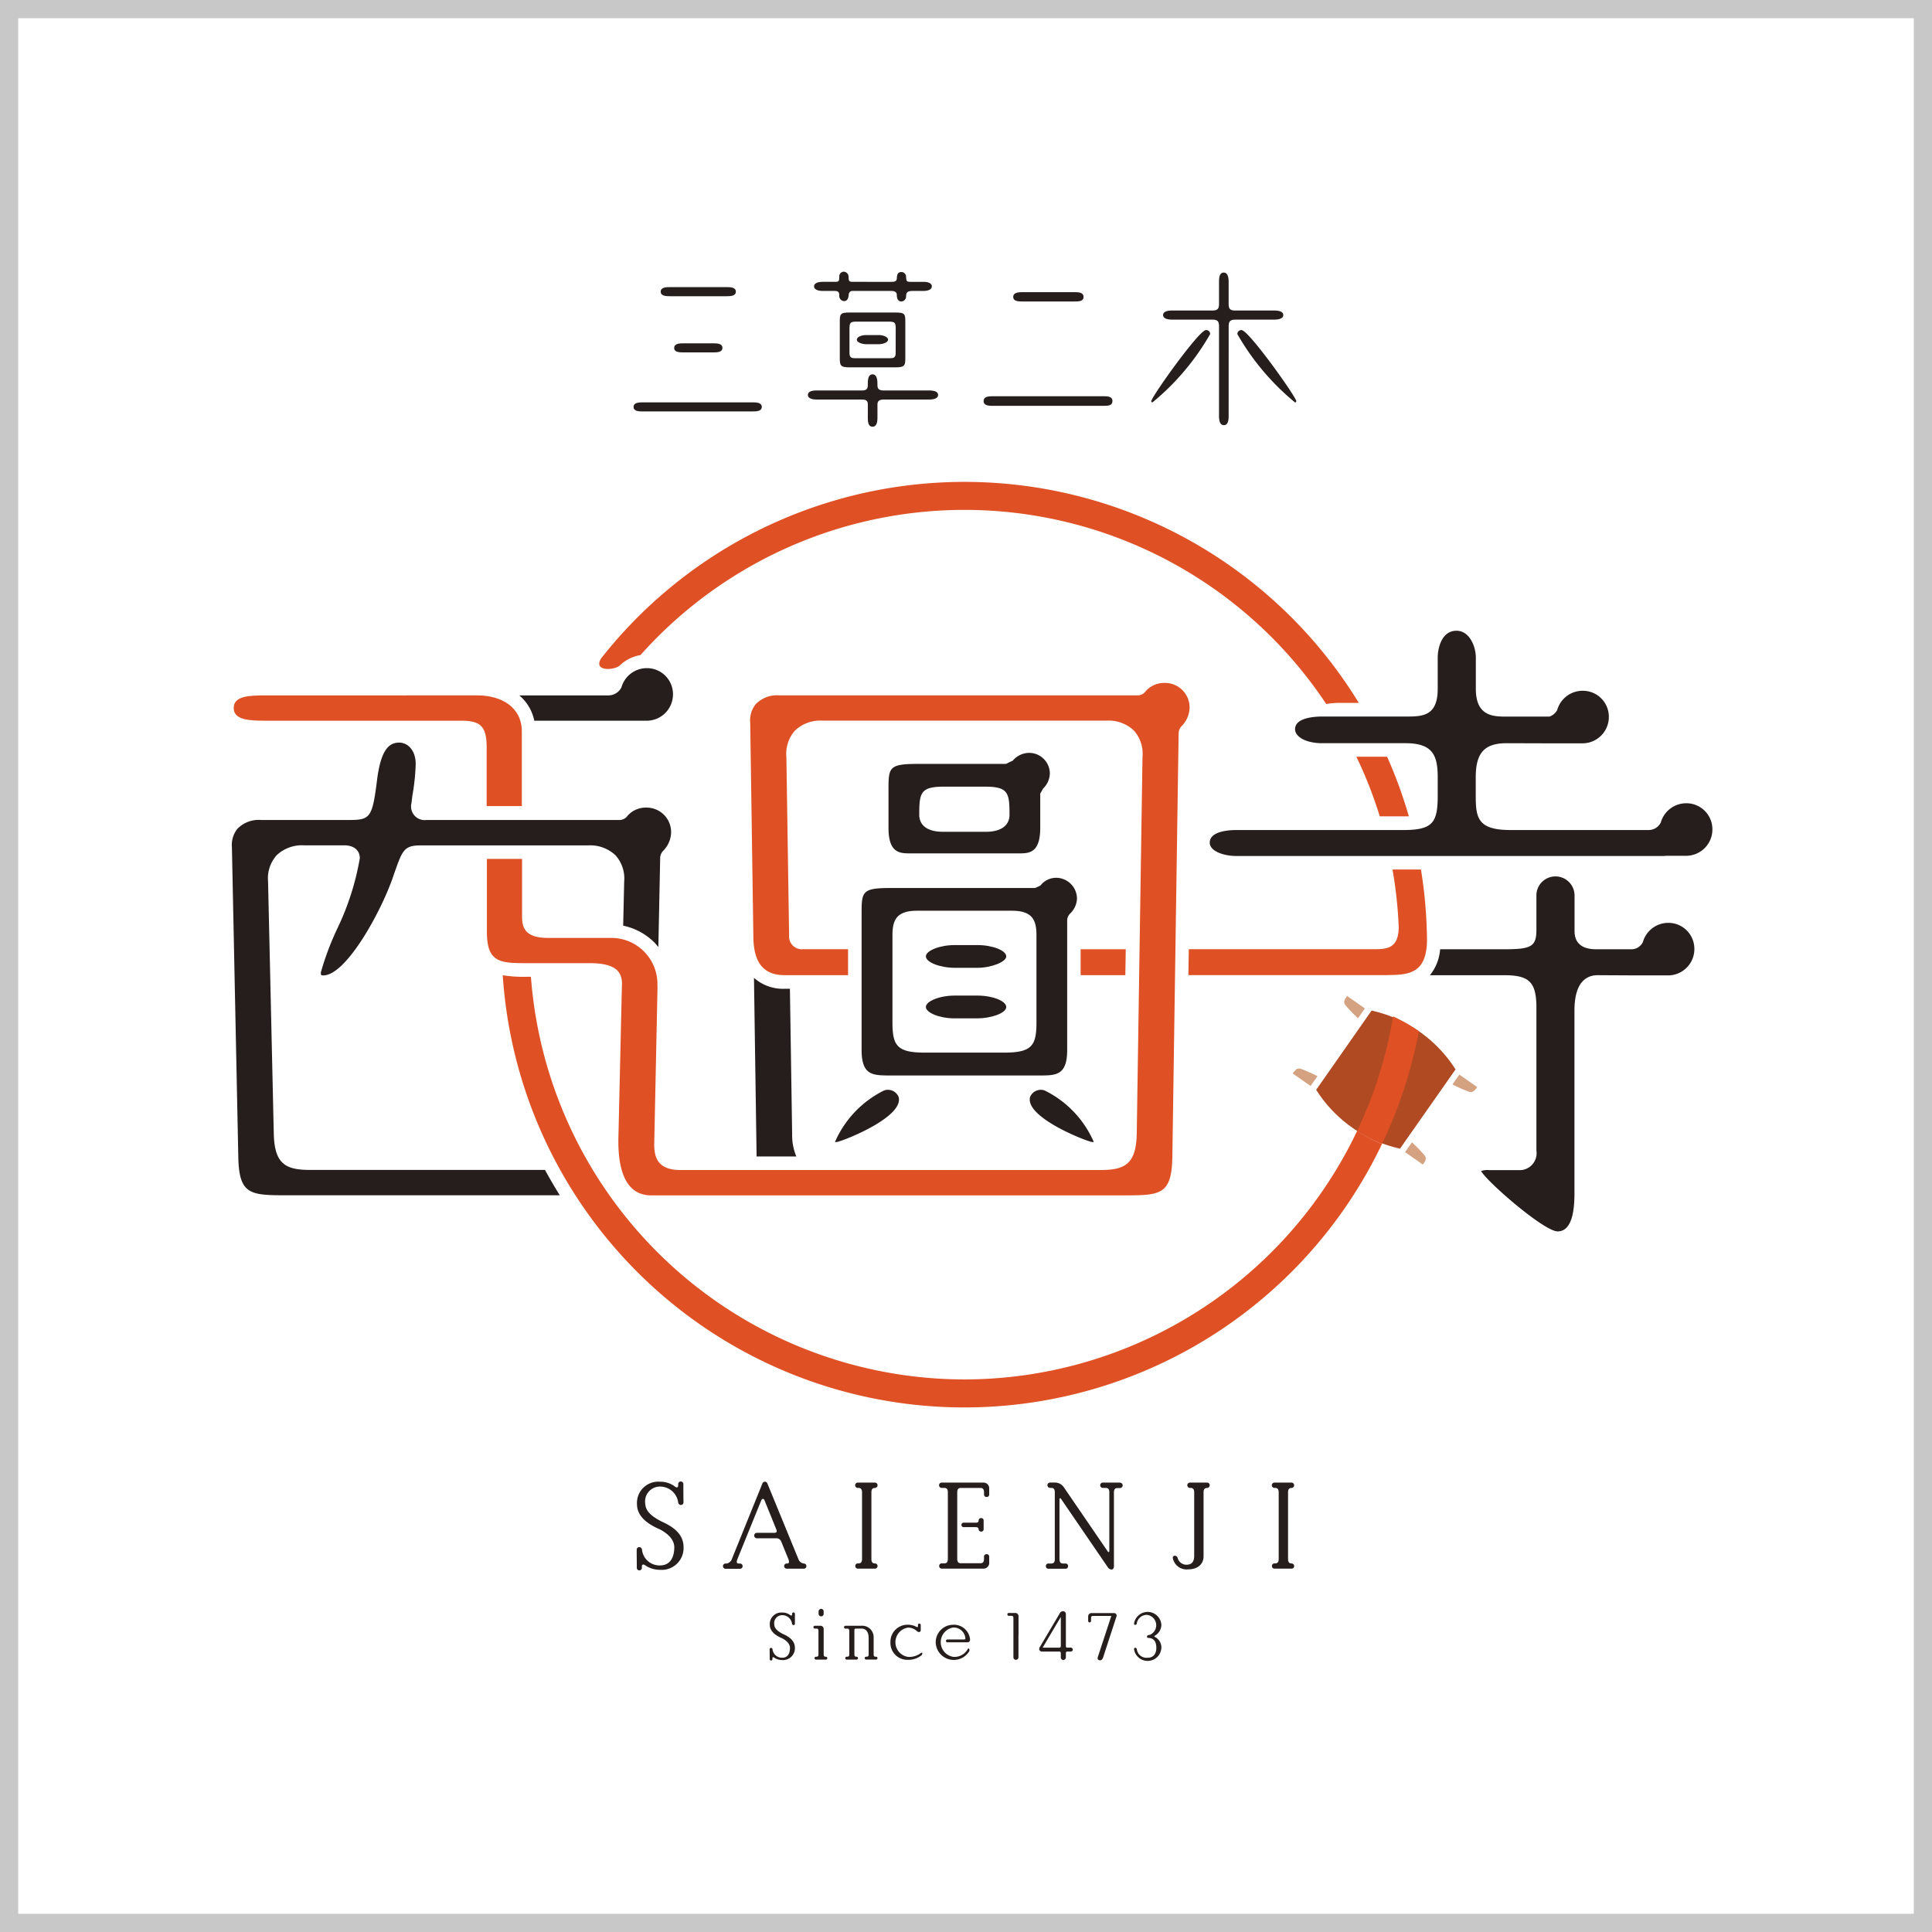 <svg xmlns="http://www.w3.org/2000/svg" width="106" height="106" viewBox="0 0 106 106">
  <g id="logo_saienji" transform="translate(-969.91 -203.026)">
    <rect id="長方形_24" data-name="長方形 24" width="105" height="105" transform="translate(970.41 203.526)" fill="none" stroke="#c8c8c9" stroke-miterlimit="10" stroke-width="1"/>
    <g id="グループ_113" data-name="グループ 113">
      <g id="グループ_104" data-name="グループ 104">
        <path id="パス_906" data-name="パス 906" d="M1005.2,225.6c-.212,0-.529,0-.529-.249s.317-.25.529-.25h5.977c.213,0,.528,0,.528.25s-.315.249-.528.249Zm1.488-6.322c-.21,0-.528,0-.528-.25s.318-.25.528-.25h3.067c.212,0,.528,0,.528.25s-.316.25-.528.25Zm.742,3.083c-.223,0-.539,0-.531-.248s.308-.251.531-.251h1.585c.221,0,.53,0,.53.251s-.309.248-.53.248Z" fill="#251e1c"/>
        <path id="パス_907" data-name="パス 907" d="M1024.414,225.293c-.231,0-.537,0-.537-.259s.277-.269.537-.269h6c.241,0,.531,0,.531.26s-.222.268-.531.268Zm1.616-5.726c-.223,0-.529,0-.529-.251s.306-.261.529-.261h2.8c.233,0,.53,0,.53.261s-.3.251-.53.251Z" fill="#251e1c"/>
        <g id="グループ_103" data-name="グループ 103">
          <path id="パス_908" data-name="パス 908" d="M1020.878,224.449c.2,0,.5.028.5.248,0,.25-.414.25-.5.25h-2.469c-.348,0-.357.166-.357.3v.652c0,.165,0,.538-.27.538s-.258-.355-.258-.538v-.652c0-.134,0-.3-.317-.3h-2.461c-.1,0-.51,0-.51-.25s.385-.248.5-.248h2.47c.317,0,.317-.164.317-.346s0-.538.258-.538.27.355.27.538,0,.346.357.346Zm-2.065-5.959c.161,0,.287-.02.3-.173s.009-.366.258-.366a.259.259,0,0,1,.251.27c.02.239.02.269.27.269h.68c.125,0,.463.017.463.249,0,.212-.3.25-.463.25h-.595c-.335,0-.345.136-.355.29a.272.272,0,0,1-.251.288c-.249,0-.258-.271-.258-.385-.01-.164-.193-.193-.3-.193h-2.126a.2.2,0,0,0-.211.2c-.009.079-.018.357-.259.357a.279.279,0,0,1-.26-.288c0-.154-.011-.27-.259-.27h-.663c-.25,0-.461-.085-.461-.25,0-.221.336-.249.461-.249h.663c.248,0,.248-.03.259-.269a.258.258,0,0,1,.251-.288.278.278,0,0,1,.259.288c.009.2.009.269.22.269Zm-.7,2.92c.27,0,.521.107.521.252s-.271.249-.521.249h-.671c-.241,0-.52-.1-.52-.249s.25-.252.52-.252Z" fill="#251e1c"/>
          <path id="パス_909" data-name="パス 909" d="M1019.031,220.172h-2.495c-.542,0-.55.086-.55.547v1.893c0,.443,0,.569.528.569h2.537c.53,0,.53-.126.53-.569v-1.893C1019.581,220.258,1019.572,220.172,1019.031,220.172Zm.02,2.23c0,.258-.134.278-.316.278h-1.9c-.183,0-.318-.02-.318-.278v-1.317c0-.366.039-.413.414-.413h1.711c.374,0,.412.047.412.413Z" fill="#251e1c"/>
        </g>
        <path id="パス_910" data-name="パス 910" d="M1036.074,221.136a.212.212,0,0,1,.23.222,13.526,13.526,0,0,1-3.162,3.744.06.06,0,0,1-.065-.068C1033.077,224.813,1035.691,221.136,1036.074,221.136Zm4.956,3.9a.061.061,0,0,1-.069.068,13.54,13.54,0,0,1-3.161-3.744.212.212,0,0,1,.23-.222C1038.416,221.136,1041.03,224.813,1041.03,225.034Zm-3.71.779c0,.174,0,.538-.26.538s-.268-.346-.268-.538v-4.852c0-.261-.03-.4-.366-.4h-2.19c-.088,0-.511,0-.511-.25s.394-.25.511-.25h2.19c.336,0,.366-.142.366-.4v-1.146c0-.19,0-.536.259-.536s.269.366.269.536v1.146c0,.261.029.4.364.4h2.134c.192,0,.5.029.5.25,0,.25-.422.25-.507.25h-2.126c-.335,0-.364.154-.364.4Z" fill="#251e1c"/>
      </g>
      <g id="グループ_109" data-name="グループ 109">
        <g id="グループ_106" data-name="グループ 106">
          <path id="パス_911" data-name="パス 911" d="M1006.171,286.487c-.463-.251-.837-.515-.858-.957a.812.812,0,0,1,.825-.942,1,1,0,0,1,.981.877.151.151,0,0,0,.151.131.141.141,0,0,0,.141-.138c-.008-.237-.008-.766-.008-1.008a.142.142,0,0,0-.284,0v.1c0,.071-.077.117-.164.048h0a1.3,1.3,0,0,0-.826-.276,1.169,1.169,0,0,0-1.272,1.206c0,.422.192.955,1.265,1.411.506.269.783.611.783.975,0,.552-.223,1-.783,1a.966.966,0,0,1-.989-.872.152.152,0,0,0-.152-.132.14.14,0,0,0-.139.138c0,.231.007.765.007,1a.139.139,0,0,0,.278,0v-.1c0-.074.075-.117.164-.052l.005.005a1.462,1.462,0,0,0,.833.254,1.2,1.2,0,0,0,1.286-1.238C1007.411,287.2,1006.876,286.8,1006.171,286.487Z" fill="#251e1c"/>
          <path id="パス_912" data-name="パス 912" d="M1014.042,288.811a.109.109,0,0,0-.017,0,.363.363,0,0,1-.307-.237l-1.71-4.167a.144.144,0,0,0-.264,0l-1.68,4.155,0,.006a.376.376,0,0,1-.3.243h-.05a.141.141,0,0,0-.138.143.142.142,0,0,0,.138.144h.8a.138.138,0,0,0,.139-.144.136.136,0,0,0-.139-.143h-.062l-.008,0c-.152,0-.114-.133-.08-.232l1.311-3.231c.046-.106.133-.12.184,0v0l.647,1.6c.032.094.04.176-.115.176h-.952a.149.149,0,0,0,0,.3h1.087l.006,0a.278.278,0,0,1,.232.165l.006.008.07.174.324.792h0c.033.1.084.246-.076.246l-.007,0h-.019l-.009,0a.143.143,0,0,0,.017.284h.945a.137.137,0,0,0,.138-.144A.142.142,0,0,0,1014.042,288.811Z" fill="#251e1c"/>
          <path id="パス_913" data-name="パス 913" d="M1017.962,288.817a.1.1,0,0,0-.051-.012c-.163,0-.191-.126-.191-.245v-3.654c0-.117.028-.243.191-.243a.144.144,0,0,0,.051-.011.146.146,0,0,0-.045-.283h-.943a.146.146,0,0,0,0,.292H1017l.015,0c.16,0,.189.126.191.241v3.661c0,.114-.031.24-.191.24a.033.033,0,0,0-.015,0h-.026a.136.136,0,0,0-.138.143.137.137,0,0,0,.138.144h.943a.143.143,0,0,0,.045-.278Z" fill="#251e1c"/>
          <path id="パス_914" data-name="パス 914" d="M1040.821,288.817a.078.078,0,0,0-.048-.012c-.165,0-.194-.126-.194-.245v-3.654c0-.117.029-.243.194-.243a.109.109,0,0,0,.048-.011.147.147,0,0,0-.043-.283h-.943a.146.146,0,0,0,0,.292h.027l.013,0c.16,0,.191.125.191.241v3.661c0,.114-.031.24-.191.24l-.013,0h-.027a.136.136,0,0,0-.14.143.138.138,0,0,0,.14.144h.943a.138.138,0,0,0,.137-.144A.135.135,0,0,0,1040.821,288.817Z" fill="#251e1c"/>
          <path id="パス_915" data-name="パス 915" d="M1031.363,284.369h-.944a.146.146,0,0,0,0,.292h.149l.014,0c.146,0,.183.1.191.207v3.244c0,.076-.047.09-.089.031l-2.387-3.489a.6.6,0,0,0-.474-.287h-.3a.146.146,0,0,0,0,.292h.056l.012,0c.146,0,.186.1.191.207V288.6c-.005.107-.045.209-.191.209l-.012,0h-.15a.135.135,0,0,0-.137.143.136.136,0,0,0,.137.144h.944a.137.137,0,0,0,.138-.144.136.136,0,0,0-.138-.143h-.129l-.014,0c-.163,0-.191-.126-.191-.245h0v-3.276c0-.07.045-.08.086-.024l2.564,3.748a.248.248,0,0,0,.221.125c.086,0,.116-.114.116-.173v-.092h0v-3.961c0-.117.029-.243.192-.243l.013,0h.129a.146.146,0,0,0,0-.292Z" fill="#251e1c"/>
          <path id="パス_916" data-name="パス 916" d="M1036.28,284.515a.139.139,0,0,0-.138-.146h-.944a.146.146,0,0,0,0,.292h.027l.013,0c.163,0,.192.126.192.243h0v3.488c0,.315-.132.459-.37.481a.5.5,0,0,1-.54-.374.165.165,0,0,0-.151-.118.107.107,0,0,0-.112.131.77.77,0,0,0,.837.618c.546,0,.837-.3.85-.688V284.89c0-.111.035-.227.192-.227a.108.108,0,0,0,.048-.011A.14.14,0,0,0,1036.28,284.515Z" fill="#251e1c"/>
          <g id="グループ_105" data-name="グループ 105">
            <path id="パス_917" data-name="パス 917" d="M1023.741,286.317a.129.129,0,0,0-.137.114l0,.008c0,.1-.057.127-.144.13h-.652a.124.124,0,1,0,0,.243h.563a.214.214,0,0,0,.039,0c.117,0,.194.02.194.134,0,.007,0,.008,0,.01a.131.131,0,0,0,.136.1.125.125,0,0,0,.138-.12v-.5A.128.128,0,0,0,1023.741,286.317Z" fill="#251e1c"/>
            <path id="パス_918" data-name="パス 918" d="M1024.044,285.158a.132.132,0,0,0,.139-.119v-.386a.315.315,0,0,0-.328-.285h-2.278a.146.146,0,0,0,0,.292h.132l.013,0c.164,0,.192.126.192.243v3.654c0,.119-.028.245-.192.245l-.013,0h-.132a.136.136,0,0,0-.138.143.137.137,0,0,0,.138.144h2.278v0a.313.313,0,0,0,.328-.288v-.382a.133.133,0,0,0-.139-.123.135.135,0,0,0-.145.123v.13h0c0,.119-.028.245-.193.245l-.013,0h-1.06l-.013,0c-.145,0-.184-.1-.191-.209V284.87c.007-.106.046-.207.191-.207l.013,0h1.06l.013,0c.165,0,.193.126.193.243h0v.132A.134.134,0,0,0,1024.044,285.158Z" fill="#251e1c"/>
          </g>
        </g>
        <g id="グループ_108" data-name="グループ 108">
          <path id="パス_919" data-name="パス 919" d="M1020.51,293.726a.037.037,0,0,0-.059-.019,1.056,1.056,0,0,1-.719.225.812.812,0,0,1,0-1.607.711.711,0,0,1,.491.2.171.171,0,0,0,.114.044.094.094,0,0,0,.09-.089v-.3a.077.077,0,0,0-.079-.075.075.075,0,0,0-.074.075v.074h0a.043.043,0,0,1-.067.038l-.014-.006-.007-.007h-.005a.976.976,0,0,0-.459-.111.935.935,0,0,0-.958.959.924.924,0,0,0,.962.965,1.137,1.137,0,0,0,.7-.216C1020.48,293.849,1020.527,293.779,1020.51,293.726Z" fill="#251e1c"/>
          <path id="パス_920" data-name="パス 920" d="M1012.853,292.668c-.25-.133-.452-.278-.463-.515a.439.439,0,0,1,.446-.51.54.54,0,0,1,.529.474.082.082,0,0,0,.083.07.074.074,0,0,0,.075-.073c0-.128,0-.414,0-.545a.079.079,0,0,0-.079-.076.08.08,0,0,0-.076.076v.05c0,.039-.039.063-.087.028l-.005,0a.7.7,0,0,0-.444-.148.633.633,0,0,0-.688.651c0,.229.1.518.683.763.274.145.425.331.425.527,0,.3-.12.538-.425.538a.522.522,0,0,1-.534-.47.082.082,0,0,0-.082-.071.075.075,0,0,0-.074.075c0,.124.005.412.005.536a.074.074,0,1,0,.147,0v-.056c0-.038.041-.062.089-.025h0a.775.775,0,0,0,.45.138.648.648,0,0,0,.694-.668C1013.523,293.056,1013.234,292.836,1012.853,292.668Z" fill="#251e1c"/>
          <g id="グループ_107" data-name="グループ 107">
            <path id="パス_921" data-name="パス 921" d="M1015.222,293.922h-.02c-.088,0-.1-.068-.1-.132V292.4a.176.176,0,0,0-.162-.176h-.325a.074.074,0,0,0-.076.076.077.077,0,0,0,.076.08h.1c.09,0,.1.067.1.131v1.281c0,.064-.015.13-.1.13h-.037a.079.079,0,0,0,0,.158h.544a.079.079,0,0,0,0-.158Z" fill="#251e1c"/>
            <path id="パス_922" data-name="パス 922" d="M1015.1,291.572a.135.135,0,0,1-.139.135.138.138,0,0,1-.138-.135v-.136a.14.14,0,0,1,.138-.139.138.138,0,0,1,.139.139Z" fill="#251e1c"/>
          </g>
          <path id="パス_923" data-name="パス 923" d="M1031.048,291.529h-1.256a.178.178,0,0,0-.179.175h0v.257a.079.079,0,0,0,.158,0v-.176c0-.076.052-.1.1-.1h.994c.01,0,.013.007.013.016l-.726,2.21c-.016.052-.062.175.079.206.111.025.171-.073.2-.149l.737-2.261A.135.135,0,0,0,1031.048,291.529Z" fill="#251e1c"/>
          <path id="パス_924" data-name="パス 924" d="M1017.962,293.922h-.019c-.089,0-.1-.068-.1-.132v-.927h0a.627.627,0,0,0-.668-.639h-.879a.075.075,0,0,0-.077.076.078.078,0,0,0,.077.08h.105c.088,0,.1.067.106.131v1.281c0,.064-.018.13-.106.13h-.037a.079.079,0,0,0,0,.158h.542a.079.079,0,0,0,0-.158h-.019c-.087,0-.1-.068-.1-.132v-1.329c0-.041.017-.081.076-.081h.336c.238.01.366.2.37.51h0v.9c0,.064-.015.13-.1.13h-.038a.079.079,0,0,0,0,.158h.544a.079.079,0,0,0,0-.158Z" fill="#251e1c"/>
          <path id="パス_925" data-name="パス 925" d="M1023.018,293.484a.842.842,0,0,1-.791.448.815.815,0,0,1-.017-1.612.647.647,0,0,1,.666.591c0,.031-.009.066-.069.066h-.92a.077.077,0,0,0,0,.154H1023c.1,0,.142-.088.131-.184a.887.887,0,0,0-.922-.778.962.962,0,0,0-.961.962.992.992,0,0,0,1.826.513.135.135,0,0,0,0-.163A.033.033,0,0,0,1023.018,293.484Z" fill="#251e1c"/>
          <path id="パス_926" data-name="パス 926" d="M1025.792,292.721V291.7a.179.179,0,0,0-.16-.178h-.377a.074.074,0,0,0-.075.079.076.076,0,0,0,.075.078h.156c.086,0,.1.068.1.132v1.42h0v.725a.137.137,0,0,0,.138.137.14.14,0,0,0,.139-.137v-1.238Z" fill="#251e1c"/>
          <path id="パス_927" data-name="パス 927" d="M1028.655,293.424h-.188a.072.072,0,0,1-.077-.079v-1.768a.16.16,0,0,0-.154-.15.2.2,0,0,0-.19.129l-1.064,1.8a.288.288,0,0,0-.057.149.151.151,0,0,0,.153.136h.957c.062,0,.075.046.077.089v.233a.137.137,0,0,0,.138.137.141.141,0,0,0,.14-.137v-.243c0-.04.018-.079.073-.079h.192a.114.114,0,0,0,.116-.108A.112.112,0,0,0,1028.655,293.424Zm-1.531-.016.974-1.645c0-.008.014,0,.014,0v1.563c0,.047-.014.1-.077.1h-.9C1027.128,293.424,1027.12,293.415,1027.124,293.408Z" fill="#251e1c"/>
          <path id="パス_928" data-name="パス 928" d="M1033.282,292.841l0,0c-.047-.025-.05-.05,0-.08h0a.687.687,0,0,0,.347-.586.755.755,0,0,0-1.5-.069.064.064,0,0,0,.067.069.077.077,0,0,0,.081-.067.559.559,0,0,1,.57-.481.573.573,0,0,1,.158,1.092c-.079.017-.151.017-.162.089a.07.07,0,0,0,.066.084c.324,0,.444.233.444.54,0,.336-.164.546-.477.546a.534.534,0,0,1-.595-.477.082.082,0,0,0-.082-.068.066.066,0,0,0-.07.07.754.754,0,0,0,1.5-.071A.648.648,0,0,0,1033.282,292.841Z" fill="#251e1c"/>
        </g>
      </g>
      <g id="グループ_110" data-name="グループ 110">
        <path id="パス_929" data-name="パス 929" d="M1017.182,260.629v-7.416c0-1.272,0-1.467,1.609-1.467h7.893c.037,0,.31-.135.31-.135a1.093,1.093,0,0,1,.873-.425,1.15,1.15,0,0,1,1.132,1.135,1.191,1.191,0,0,1-.368.82.536.536,0,0,0-.17.4v7.092c0,1.4-.614,1.4-1.541,1.4h-8.2C1017.793,262.027,1017.182,262.027,1017.182,260.629Zm5.637-7.635h-2.6c-1.12,0-1.344.513-1.344,1.343v4.781c0,1.266.244,1.66,1.767,1.66h4.368c1.523,0,1.766-.394,1.766-1.66v-4.781c0-.83-.225-1.343-1.345-1.343Z" fill="#251e1c"/>
        <path id="パス_930" data-name="パス 930" d="M1018.658,248.446v-2.04c0-1.273,0-1.468,1.609-1.468h4.848c-.011-.007.363-.18.363-.18a1.178,1.178,0,0,1,.9-.425,1.136,1.136,0,0,1,1.132,1.135,1.189,1.189,0,0,1-.368.82l-.151.265c-.019.033-.008.015-.008.054v1.839c0,1.289-.533,1.4-1.08,1.4h-6.162C1019.193,249.841,1018.658,249.735,1018.658,248.446Zm4.395-2.26h-1.362c-1.286,0-1.346.347-1.346,1.555,0,.278.127.922,1.311.922h2.331c1.18,0,1.31-.644,1.31-.922,0-1.208-.059-1.555-1.346-1.555Z" fill="#251e1c"/>
        <path id="パス_931" data-name="パス 931" d="M1020.709,255.5c0-.318.764-.622,1.572-.622h1.265c.824,0,1.573.3,1.573.622,0,.3-.823.625-1.573.625h-1.265C1021.473,256.121,1020.709,255.818,1020.709,255.5Z" fill="#251e1c"/>
        <path id="パス_932" data-name="パス 932" d="M1020.709,258.273c0-.319.764-.624,1.572-.624h1.265c.824,0,1.573.3,1.573.624,0,.349-.861.626-1.573.626h-1.265C1021.473,258.9,1020.709,258.594,1020.709,258.273Z" fill="#251e1c"/>
        <path id="パス_933" data-name="パス 933" d="M1018.4,262.862a.63.63,0,0,1,.815.355c.282,1.051-2.754,2.293-3.3,2.442a.406.406,0,0,1-.194.023A5.682,5.682,0,0,1,1018.4,262.862Z" fill="#251e1c"/>
        <path id="パス_934" data-name="パス 934" d="M1027.24,262.862a.631.631,0,0,0-.815.355c-.28,1.051,2.756,2.293,3.306,2.442a.394.394,0,0,0,.191.023A5.673,5.673,0,0,0,1027.24,262.862Z" fill="#251e1c"/>
        <path id="パス_935" data-name="パス 935" d="M1005.393,239.684a1.449,1.449,0,0,0-1.383,1.038.232.232,0,0,1-.038.075.8.8,0,0,1-.7.382H998.4a2.445,2.445,0,0,1,.824,1.389h6.2a1.444,1.444,0,0,0,1.409-1.442A1.427,1.427,0,0,0,1005.393,239.684Z" fill="#251e1c"/>
        <path id="パス_936" data-name="パス 936" d="M1013.371,265.248l-.122-7.972h-.3a2.4,2.4,0,0,1-1.672-.6l.144,9.8v0h2.181A3.005,3.005,0,0,1,1013.371,265.248Z" fill="#251e1c"/>
        <path id="パス_937" data-name="パス 937" d="M1061.435,253.659a1.445,1.445,0,0,0-1.382,1.037.266.266,0,0,1-.038.075.7.7,0,0,1-.654.336h-1.893c-.534,0-1.17-.172-1.17-.994v-1.95a1.047,1.047,0,0,0-2.092-.07v1.915c0,.945-.246,1.1-1.767,1.1h-3.516a2.56,2.56,0,0,1-.559,1.423h4.075c1.387,0,1.767.386,1.767,1.8v7.828a.929.929,0,0,1-.991,1.065h-1.594a1.188,1.188,0,0,0-.451.048c.29.563,3.451,3.315,4.2,3.315.613,0,.923-.695.923-2.065V258.473c0-1.606.692-1.943,1.275-1.943l2.014.011h1.881a1.444,1.444,0,0,0,1.409-1.442A1.425,1.425,0,0,0,1061.435,253.659Z" fill="#251e1c"/>
        <path id="パス_938" data-name="パス 938" d="M1040.964,243.032c0-.644,1.124-.693,1.468-.693h4.592c.909,0,1.767,0,1.767-1.521V239.1c0-.509.215-1.468,1.028-1.468.725,0,1.063.875,1.063,1.468v1.722c0,1.521.981,1.521,1.7,1.521h2.3a.227.227,0,0,0,.073-.012.778.778,0,0,0,.359-.294.179.179,0,0,0,.039-.075,1.449,1.449,0,0,1,1.384-1.037,1.427,1.427,0,0,1,1.443,1.441,1.447,1.447,0,0,1-1.41,1.443h-1.879l-2.314-.007c-1.219,0-1.7.523-1.7,1.871v.987c0,1.218.088,1.906,1.906,1.906h7.563a.744.744,0,0,0,.653-.358.245.245,0,0,0,.037-.074,1.449,1.449,0,0,1,1.384-1.037,1.426,1.426,0,0,1,1.441,1.442,1.443,1.443,0,0,1-1.408,1.44h-1.083c-.044,0-.191.012-.191.012H1037.75c-.721,0-1.467-.274-1.467-.731,0-.625,1.026-.694,1.467-.694h9.168c1.627,0,1.873-.43,1.873-1.906v-.987c0-1.215-.282-1.871-1.767-1.871h-4.592C1041.595,243.8,1040.964,243.466,1040.964,243.032Z" fill="#251e1c"/>
        <path id="パス_939" data-name="パス 939" d="M1005.367,247.335a1.338,1.338,0,0,0-1.019.44.556.556,0,0,1-.416.24H993.31a.748.748,0,0,1-.826-.922s.052-.407.046-.385a11.946,11.946,0,0,0,.186-1.711c.024-.751-.4-1.255-.959-1.227-.51.027-.953.4-1.16,2.053-.26,2.081-.378,2.192-1.555,2.192h-4.8a1.632,1.632,0,0,0-1.308.485,1.423,1.423,0,0,0-.3,1.015l.35,16.95c.033,2.14.66,2.14,2.733,2.14h14.906q-.425-.681-.811-1.39H986.943c-1.332,0-1.971-.294-2.011-1.973l-.315-13.855a1.9,1.9,0,0,1,.477-1.443,2.023,2.023,0,0,1,1.5-.539h2.221c.516.005.836.276.836.71a14.551,14.551,0,0,1-1.207,3.8,15.484,15.484,0,0,0-.93,2.459c0,.168.015.168.133.168,1.274,0,3.242-3.608,3.876-5.547l.025-.07c.438-1.245.533-1.511,1.423-1.516h9.205a2.018,2.018,0,0,1,1.5.539,1.9,1.9,0,0,1,.48,1.439l-.055,2.426a3.416,3.416,0,0,1,1.713.923,3.256,3.256,0,0,1,.217.251l.1-4.9a.588.588,0,0,1,.183-.4,1.48,1.48,0,0,0,.417-.993A1.346,1.346,0,0,0,1005.367,247.335Z" fill="#251e1c"/>
      </g>
      <g id="グループ_111" data-name="グループ 111">
        <path id="パス_940" data-name="パス 940" d="M1049.769,261.7a7.324,7.324,0,0,0-4.606-3.228l-3.04,4.347a7.3,7.3,0,0,0,4.6,3.227Z" fill="#af4a22"/>
        <path id="パス_941" data-name="パス 941" d="M1042.193,262.073l-.378.536-.978-.685c.168-.239.243-.294.426-.264A7.892,7.892,0,0,1,1042.193,262.073Z" fill="#d4a280"/>
        <path id="パス_942" data-name="パス 942" d="M1047.376,265.7l-.377.538.978.682c.171-.239.2-.329.107-.487A7.945,7.945,0,0,0,1047.376,265.7Z" fill="#d4a280"/>
        <path id="パス_943" data-name="パス 943" d="M1044.419,258.892l.377-.539-.978-.684c-.169.241-.2.331-.107.486A7.938,7.938,0,0,0,1044.419,258.892Z" fill="#d4a280"/>
        <path id="パス_944" data-name="パス 944" d="M1049.6,262.522l.377-.539.98.687c-.169.24-.245.293-.424.264A7.483,7.483,0,0,1,1049.6,262.522Z" fill="#d4a280"/>
        <path id="パス_945" data-name="パス 945" d="M1046.342,258.791a23.554,23.554,0,0,1-1.969,6.277,8.319,8.319,0,0,0,1.358.726,25.191,25.191,0,0,0,2.029-6.19A9.224,9.224,0,0,0,1046.342,258.791Z" fill="#df5024"/>
      </g>
      <g id="グループ_112" data-name="グループ 112">
        <path id="パス_946" data-name="パス 946" d="M1029.2,256.53h2.452c.009-.471.015-.947.023-1.423H1029.2Z" fill="#df5024"/>
        <path id="パス_947" data-name="パス 947" d="M1047.207,247.815a25.146,25.146,0,0,0-1.193-3.27h-1.686a23.209,23.209,0,0,1,1.283,3.27h1.6Z" fill="#df5024"/>
        <path id="パス_948" data-name="パス 948" d="M1047.872,250.733h-1.561a23.756,23.756,0,0,1,.341,3.185c-.025,1.26-.772,1.186-1.594,1.186-.008,0-.015,0-.024,0h-9.9c-.007.476-.016.952-.022,1.423h10.9c.04,0,.079-.007.122-.007,1.217,0,2.01-.207,2.069-1.818A25.635,25.635,0,0,0,1047.872,250.733Z" fill="#df5024"/>
        <path id="パス_949" data-name="パス 949" d="M996.611,244.006v1.515h0v1.731h1.929v-1.867h0v-2.23c0-1.315-1.1-1.974-2.426-1.976H984.446c-.936,0-1.713.052-1.713.694s.81.695,1.713.695h10.821C996.228,242.578,996.611,242.841,996.611,244.006Z" fill="#df5024"/>
        <path id="パス_950" data-name="パス 950" d="M1033.8,240.495a1.346,1.346,0,0,0-1.019.44.562.562,0,0,1-.416.242h-19.694a1.618,1.618,0,0,0-1.3.488,1.393,1.393,0,0,0-.3,1.012l.172,11.684c0,1.305.426,2.167,1.708,2.167h.946v0h2.542v-1.423h-2.461a.7.7,0,0,1-.773-.746h0l-.15-9.812a1.91,1.91,0,0,1,.479-1.445,2.02,2.02,0,0,1,1.5-.539h15.582a2.024,2.024,0,0,1,1.5.539,1.9,1.9,0,0,1,.478,1.442l-.316,20.705c-.039,1.678-.681,1.971-2.012,1.971h-23.025c-1.294,0-1.45-.753-1.435-1.487l.18-8.571-.009-.011,0,0a2.53,2.53,0,0,0-2.487-2.666h-3.523c-1.414,0-1.414-.738-1.414-1.277V250.15h-1.929v4.007c0,1.713.757,1.713,2.264,1.713h3.375c1.451,0,1.73.485,1.772,1.051l-.191,8.322c-.043,1.159.036,3.367,1.791,3.367h25.865c2.075,0,2.7,0,2.732-2.139l.344-23.225a.606.606,0,0,1,.182-.4,1.478,1.478,0,0,0,.419-.992A1.347,1.347,0,0,0,1033.8,240.495Z" fill="#df5024"/>
        <path id="パス_951" data-name="パス 951" d="M1002.9,239.137a25.364,25.364,0,0,1,41.561,2.452h-1.034a4.362,4.362,0,0,0-.753.063,23.819,23.819,0,0,0-37.625-2.685,2.165,2.165,0,0,0-1.147.581C1003.572,239.818,1002.427,239.862,1002.9,239.137Z" fill="#df5024"/>
        <path id="パス_952" data-name="パス 952" d="M1022.819,278.709a23.88,23.88,0,0,1-23.78-22.092h-.161a7.524,7.524,0,0,1-1.385-.083,25.384,25.384,0,0,0,48.238,9.26,8.319,8.319,0,0,1-1.358-.726A23.884,23.884,0,0,1,1022.819,278.709Z" fill="#df5024"/>
      </g>
    </g>
  </g>
</svg>
